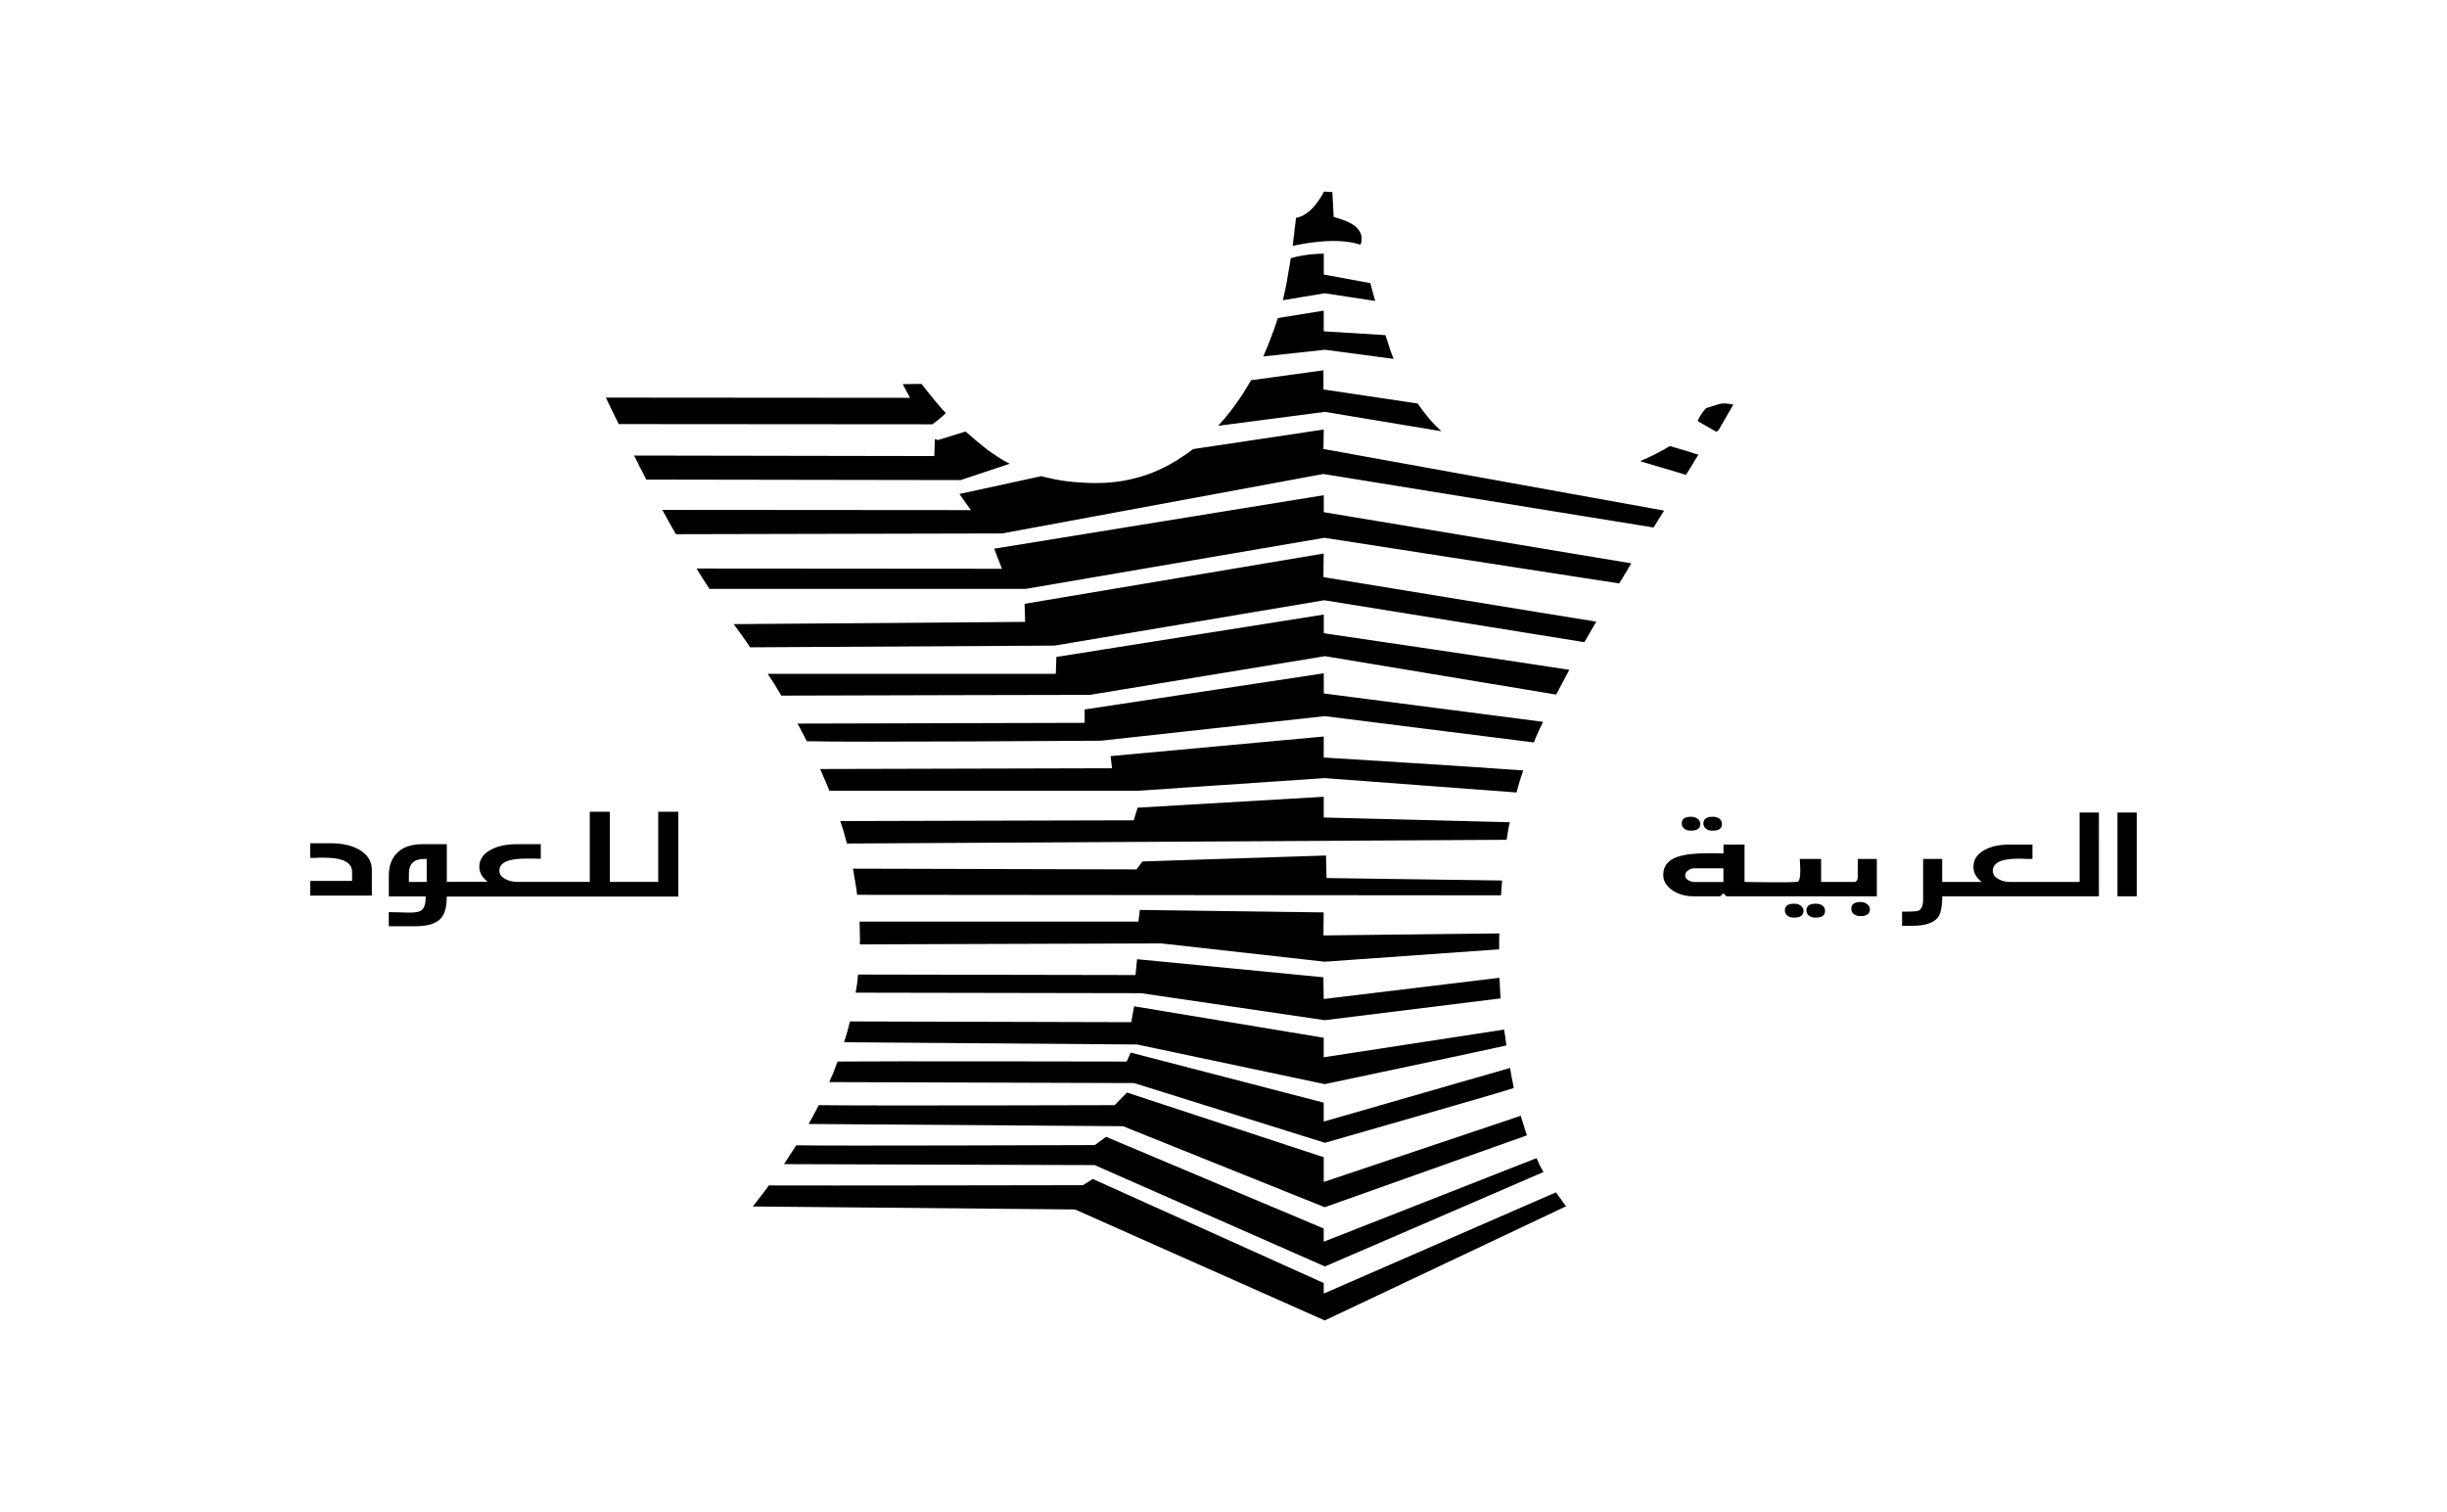 <?xml version="1.0" encoding="utf-8"?>
<!-- Generator: Adobe Illustrator 26.0.1, SVG Export Plug-In . SVG Version: 6.00 Build 0)  -->
<svg version="1.1" id="Layer_1" xmlns="http://www.w3.org/2000/svg" xmlns:xlink="http://www.w3.org/1999/xlink" x="0px" y="0px"
	 viewBox="0 0 526.38 325.33" style="enable-background:new 0 0 526.38 325.33;" xml:space="preserve">
<g id="Layer_x0020_1">
	<path d="M91.79,189.75v-4.96c-0.16,0-0.37,0-0.53,0c-2.19,0-3.3,1.07-3.3,3.15v1.81H91.79z M145.89,192.89h-5.22h-8.32H125h-7.52
		h-12.42h-8.32H96.1c0,2.13-0.37,3.62-1.17,4.58c-1.01,1.23-2.88,1.81-5.65,1.81h-5.65v-3.04c0.69,0,1.55,0.05,2.51,0.05
		c1.01,0.05,1.71,0.05,2.03,0.05c1.28,0,2.13-0.16,2.61-0.59c0.53-0.48,0.8-1.44,0.8-2.88h-7.94v-4.48c0-1.97,0.53-3.52,1.6-4.69
		c1.23-1.39,3.15-2.08,5.76-2.08h5.12v8.1h0.64h8.16c-1.23-0.96-1.81-2.03-1.81-3.2c0-1.6,0.85-2.88,2.56-3.73
		c1.44-0.8,3.36-1.17,5.65-1.17h5.01v3.15c-0.21,0-0.69,0-1.39-0.05c-0.69,0-1.28,0-1.71,0c-3.89,0-5.81,0.85-5.81,2.61
		c0,0.75,0.43,1.33,1.23,1.76c0.75,0.43,1.65,0.64,2.67,0.64h6.18H125h1.87v-15.09h4.32v15.09h1.17h8.32h0.91v-15.09h4.32V192.89z
		 M80.01,192.68H66.73v-3.15h9.01v-1.92c0-1.23-0.69-2.08-2.08-2.56c-0.96-0.37-2.4-0.53-4.32-0.53c-0.37,0-0.8,0-1.39,0.05
		c-0.59,0-1.01,0-1.23,0v-3.15h4.42c2.51,0,4.58,0.48,6.24,1.44c1.76,1.07,2.61,2.51,2.61,4.32V192.68z M365.77,177.27
		c0,0.96-0.69,1.44-2.03,1.44c-0.59,0-1.07-0.11-1.44-0.43c-0.37-0.27-0.53-0.64-0.53-1.12c0-0.96,0.64-1.44,1.97-1.44
		c0.59,0,1.07,0.16,1.44,0.43C365.56,176.47,365.77,176.85,365.77,177.27z M402.24,195.61c0,1.01-0.69,1.49-2.03,1.49
		c-0.59,0-1.07-0.16-1.44-0.43c-0.37-0.32-0.53-0.69-0.53-1.12c0-1.01,0.64-1.49,1.97-1.49c0.59,0,1.07,0.16,1.44,0.48
		C402.02,194.81,402.24,195.18,402.24,195.61z M403.73,192.84h-10.82h-8.42h-8.16h-4.96l-0.64-0.64l-0.69,0.64h-5.7
		c-1.81,0-3.3-0.43-4.64-1.33c-1.28-0.91-1.92-1.97-1.92-3.3c0-1.87,1.07-3.2,3.15-3.89c1.44-0.48,3.62-0.75,6.45-0.75
		c0.43,0,1.01,0,1.76,0s1.28,0.05,1.6,0.05v-1.92h4.53v8.05c2.56,0,9.06,0.21,11.46-0.05c0.37-0.27,0.53-1.01,0.53-2.29
		c0-0.43,0-0.91-0.05-1.55s-0.05-0.96-0.05-1.07h4.58v4.96h1.17h6.13c0.11-0.05,0.21-0.11,0.32-0.21c0.16-0.16,0.27-0.48,0.27-1.01
		v-3.73h4.1V192.84z M370.73,189.75v-2.93h-6.24c-0.53,0-1.01,0.16-1.39,0.48c-0.43,0.27-0.59,0.64-0.59,1.07
		c0,0.37,0.16,0.69,0.59,0.96c0.43,0.27,0.91,0.43,1.39,0.43H370.73z M451.49,192.84h-5.81h-7.36h-11.94h-8.1h-0.48
		c0,2.19-0.32,3.68-0.91,4.53c-0.91,1.17-2.72,1.81-5.49,1.81h-2.24v-3.04c2.03,0,3.2-0.05,3.52-0.21c0.64-0.27,1.01-1.07,1.01-2.4
		v-8.74h4.1v4.96h0.48h8c-1.17-0.96-1.76-2.03-1.76-3.2c0-1.6,0.8-2.83,2.4-3.68c1.44-0.8,3.25-1.17,5.49-1.17h4.8v3.09
		c-0.21,0-0.64,0-1.33,0c-0.69-0.05-1.23-0.05-1.65-0.05c-3.68,0-5.54,0.85-5.54,2.61c0,0.75,0.37,1.28,1.17,1.76
		c0.75,0.43,1.6,0.64,2.56,0.64h5.92h7.36h1.65v-14.93h4.16V192.84z M459.65,192.84h-4.16v-18.02h4.16V192.84z M370.41,177.27
		c0,0.96-0.64,1.44-1.97,1.44c-0.64,0-1.12-0.11-1.49-0.43c-0.32-0.27-0.53-0.64-0.53-1.12c0-0.96,0.69-1.44,2.03-1.44
		c0.59,0,1.07,0.16,1.44,0.43C370.25,176.47,370.41,176.85,370.41,177.27z M387.95,195.98c0,0.96-0.69,1.44-2.03,1.44
		c-0.59,0-1.07-0.11-1.44-0.43c-0.37-0.27-0.53-0.64-0.53-1.12c0-0.96,0.64-1.44,1.97-1.44c0.59,0,1.07,0.11,1.44,0.43
		C387.74,195.13,387.95,195.5,387.95,195.98z M392.59,195.98c0,0.96-0.64,1.44-2.03,1.44c-0.59,0-1.07-0.11-1.44-0.43
		c-0.37-0.27-0.53-0.64-0.53-1.12c0-0.96,0.64-1.44,1.97-1.44c0.64,0,1.12,0.11,1.49,0.43C392.43,195.13,392.59,195.5,392.59,195.98
		z M182.19,181.48l141.9-0.8c0.11-0.64,0.21-1.28,0.32-1.97c0.11-0.59,0.21-1.23,0.37-1.81l-39.82-1.01h-0.21v-0.21v-4.26
		l-40.03,2.35l-0.8,2.56l-0.05,0.16h-0.16l-62.95,0.16c0.27,0.75,0.48,1.55,0.75,2.35C181.71,179.83,181.98,180.68,182.19,181.48z
		 M178.41,170.13h66.31l40.25-2.72l0,0h0.05l41.2,3.09c0.21-0.85,0.48-1.65,0.69-2.45c0.27-0.75,0.48-1.55,0.75-2.29
		c-7.41-0.59-42.59-2.77-42.7-2.77h-0.21v-0.27v-4.26l-45.84,4.21l0.27,2.35l0.05,0.27h-0.27l-62.53,0.16
		c0.32,0.75,0.64,1.49,0.96,2.24C177.77,168.48,178.09,169.33,178.41,170.13z M173.56,159.47c9.01,0.27,62.53-0.11,63.27-0.11
		l48.13-5.28l0,0h0.05l44.94,5.65c0.11-0.32,0.27-0.69,0.43-1.07s0.37-0.8,0.53-1.17c0.16-0.43,0.37-0.85,0.59-1.28
		c0.11-0.27,0.27-0.59,0.43-0.91l-46.96-6.08l-0.21-0.05v-0.21v-4.1l-51.44,7.78v2.67v0.21h-0.27l-61.51,0.16
		c0.37,0.59,0.69,1.23,0.96,1.76C172.86,158.14,173.18,158.78,173.56,159.47z M168.07,149.66c10.82-0.05,65.46-0.16,66.37-0.16
		l50.53-8.32h0.05h0.05l49.68,8.26c0.48-0.91,0.96-1.81,1.44-2.72c0.48-0.91,0.91-1.76,1.39-2.61c-7.09-1.12-52.51-7.84-52.61-7.84
		l-0.21-0.05v-0.16v-3.84l-57.52,9.12l-0.11,3.36l-0.05,0.27h-0.21h-61.73c0.48,0.75,0.96,1.49,1.44,2.19
		C167.05,148.01,167.59,148.81,168.07,149.66z M161.35,139.27c10.55-0.05,64.55-0.37,65.51-0.37l57.94-9.75h0.05h0.05l55.92,9.01
		c0.43-0.75,0.91-1.55,1.33-2.29c0.43-0.69,0.8-1.44,1.23-2.13c-8.9-1.39-58.37-9.54-58.48-9.54l-0.21-0.05v-0.21l0.05-4.85
		l-64.34,10.82l0.11,3.62v0.27h-0.21l-62.47,0.48c0.59,0.8,1.17,1.6,1.71,2.35C160.18,137.51,160.76,138.36,161.35,139.27z
		 M215.19,122.37l-65.35-0.05c0.43,0.69,0.85,1.39,1.28,2.08c0.48,0.75,1.01,1.55,1.49,2.29h68.07l64.18-10.98l0.05-0.05v0.05
		c0.16,0,50.69,7.89,63.38,9.81c0.48-0.8,0.96-1.55,1.39-2.24c0.37-0.64,0.8-1.33,1.23-2.08l-65.99-10.98l-0.16-0.05V110v-3.46
		l-70.9,11.51l1.55,4l0.11,0.32H215.19z M278.09,52.91c1.65-0.37,9.22-2.03,14.55-0.27c0.11-0.21,0.16-0.43,0.21-0.59
		c0.05-0.27,0.05-0.48,0.05-0.69l0,0l0,0c0-0.05,0-0.05,0-0.11c0,0,0-0.05,0-0.11c0-0.11-0.05-0.27-0.05-0.43l0,0
		c-0.59-2.35-3.15-3.15-5.28-3.84c-0.16-0.05-0.32-0.11-0.53-0.16l-0.16-0.05v-0.16l-0.27-5.17l-1.81-0.11
		c-0.16,0.37-0.75,1.44-1.6,2.51l0,0c-0.11,0.16-0.21,0.32-0.32,0.43c-0.11,0.11-0.21,0.27-0.32,0.37
		c-0.59,0.69-1.28,1.28-1.97,1.65l-0.05,0.05l0,0l0,0l0,0h-0.05c-0.27,0.21-0.59,0.32-0.91,0.43c-0.27,0.11-0.53,0.16-0.8,0.21
		c-0.05,0.75-0.16,1.49-0.27,2.19c-0.05,0.8-0.16,1.6-0.27,2.4l0,0L278.09,52.91z M275.96,64.59l8.96-1.49h0.05h0.05l10.82,1.65
		c-0.16-0.53-0.37-1.17-0.53-1.81c-0.21-0.8-0.37-1.44-0.53-2.03l-9.86-1.81l-0.16-0.05v-0.21v-4.26c-0.85,0-3.89,0.05-7.09,0.96
		c-0.11,0.48-0.16,1.01-0.27,1.65c-0.11,0.59-0.21,1.17-0.32,1.76c-0.16,1.07-0.32,2.03-0.53,2.99
		C276.38,62.77,276.17,63.63,275.96,64.59z M271.74,76.69l13.22-1.44l0,0h0.05l14.77,1.97c-0.53-1.33-0.91-2.45-1.28-3.68
		c-0.16-0.43-0.27-0.85-0.48-1.44l-13.06-0.8l-0.21-0.05v-0.21v-4.21l-9.86,1.6c-0.16,0.37-0.27,0.75-0.37,1.12
		c-0.16,0.37-0.27,0.8-0.43,1.23C273.4,72.74,272.6,74.77,271.74,76.69z M262.04,91.61l22.92-2.99h0.05h0.05l25,4.16
		c-0.91-0.85-1.76-1.71-2.56-2.61c-0.91-1.12-1.76-2.24-2.56-3.36l-20.04-2.99h-0.21v-0.21v-3.94l-15.57,2.13
		c-0.27,0.48-0.59,0.96-0.85,1.44c-0.32,0.53-0.64,1.07-0.96,1.55C265.72,87.24,263.96,89.53,262.04,91.61z M139.01,103.18
		l67.64,0.11l10.55-3.52c-1.71-0.85-3.2-1.87-4.69-2.93c-1.6-1.23-3.15-2.56-4.8-4l-5.86,1.81l-0.11,0.05l-0.05-0.05l-0.59-0.21
		l-0.11,3.41v0.27h-0.21l-64.39-0.11c0.43,0.8,0.85,1.65,1.23,2.45C138.11,101.37,138.59,102.27,139.01,103.18z M256.55,96.41
		L256.55,96.41L256.55,96.41L256.55,96.41z M284.7,96.41l0.05-4l-28.09,4.21c-0.37,0.27-0.69,0.53-1.07,0.8
		c-0.37,0.27-0.75,0.48-1.12,0.75c-1.92,1.33-4,2.45-6.18,3.36l0,0l0,0l0,0c-0.64,0.27-1.33,0.53-2.03,0.75
		c-0.64,0.21-1.33,0.43-2.03,0.59c-3.57,0.96-7.41,1.23-11.41,0.96l0,0c-4.85-0.21-8.32-1.28-8.8-1.39l-17.64,3.84l2.24,3.15
		l0.27,0.32h-0.43l-65.99-0.05c0.48,0.85,0.91,1.71,1.39,2.51c0.48,0.85,0.96,1.76,1.55,2.72l70.15-0.16l69.08-12.79h0.05l0,0
		l71,11.51l0.32-0.48c0.75-1.23,1.49-2.45,1.97-3.15l-73.08-13.22h-0.21V96.41z M352.82,99.23l9.86,2.93
		c0.48-0.8,0.96-1.55,1.39-2.24c0.37-0.64,0.8-1.39,1.28-2.08c-0.48-0.16-1.33-0.43-2.51-0.8c-1.23-0.37-2.61-0.75-3.62-1.07
		c-1.6,0.96-3.2,1.81-4.96,2.61c-0.32,0.16-0.69,0.32-1.01,0.43C353.14,99.13,352.98,99.18,352.82,99.23z M365.19,90.6l4,2.29
		l0.05-0.05c0.16-0.05-0.21,0.11,0.43-0.27l3.2-5.54c-1.17-0.21-2.29-0.37-3.2-0.05c-0.37,0.11-0.85,0.27-1.39,0.43
		c-0.43,0.16-0.85,0.27-1.23,0.37C366.04,88.79,365.45,89.96,365.19,90.6z M195.36,85.59l-65.03-0.05c0.75,1.6,1.49,3.15,2.29,4.74
		l0.48,0.96l67.48,0.05c0.32-0.21,1.76-1.33,2.88-2.4c-1.97-2.08-4.74-5.65-5.22-6.29l-4.05,0.05l1.39,2.61l0.16,0.32H195.36z
		 M184.38,192.52l138.49,0.11l0.05-0.21c0-0.59,0.05-1.12,0.11-1.65c0-0.48,0.05-0.91,0.11-1.33l-37.58-0.53h-0.21v-0.21l-0.11-4.64
		l-39.5,1.28l-1.17,1.6l-0.05,0.11h-0.11l-60.93-0.16c0.16,0.91,0.32,1.87,0.48,2.77C184.11,190.6,184.27,191.56,184.38,192.52z
		 M244.67,198.28h-59.76c0,0.8,0.05,1.6,0.05,2.45c0.05,0.8,0.05,1.6,0,2.45l64.77-0.21h0.05l0,0l35.18,3.94l37.53-2.67
		c0-0.59,0-1.12,0-1.71c0-0.59,0-1.17,0.05-1.71l-37.58,0.43h-0.27v-0.21l0.05-4.74l-39.55-0.53l-0.27,2.29l-0.05,0.21H244.67z
		 M184.06,213.57l61.35,0.11h0.05l0,0l39.5,5.81l37.85-4.69c-0.05-0.75-0.11-1.49-0.16-2.24c0-0.75-0.05-1.44-0.11-2.19l-37.53,4.53
		l-0.27,0.05v-0.27l-0.05-4.42l-40.09-3.89l-0.32,3.2v0.21h-0.21l-59.49-0.11c-0.05,0.69-0.16,1.33-0.21,1.97
		C184.27,212.29,184.16,212.93,184.06,213.57z M243.17,219.92l-60.34-0.16c-0.21,0.75-0.37,1.55-0.59,2.29s-0.43,1.49-0.69,2.19
		l63.01,0.48l0,0h0.05l40.35,8.53c1.39-0.32,33.96-7.14,39.07-8.32c-0.05-0.53-0.16-1.12-0.21-1.71c-0.11-0.53-0.16-1.12-0.27-1.71
		l-38.54,5.92l-0.27,0.05v-0.27v-3.94l-40.78-6.77l-0.59,3.25v0.16H243.17z M242.21,228.39c-0.16,0-53.52-0.11-62.05,0
		c-0.27,0.75-0.59,1.55-0.85,2.29c-0.32,0.69-0.59,1.39-0.91,2.13l65.51,0.21h0.05l0,0l41.05,12.85c1.6-0.48,35.5-10.13,40.62-11.78
		c-0.11-0.69-0.27-1.44-0.43-2.19c-0.11-0.69-0.27-1.44-0.37-2.13l-39.82,11.46l-0.27,0.05v-0.27v-3.78l-41.52-10.77l-0.8,1.81
		l-0.05,0.11H242.21z M239.71,237.77c-0.16,0-53.57,0.16-63.59,0c-0.37,0.75-0.75,1.44-1.12,2.13c-0.32,0.64-0.69,1.28-1.07,1.92
		l67.59,0.48l0,0h0.05l43.39,17.43c1.87-0.64,35.93-12.79,43.5-15.46c-0.21-0.69-0.48-1.39-0.69-2.13
		c-0.21-0.69-0.43-1.39-0.64-2.08l-42.06,14.13l-0.32,0.11v-0.32v-5.01l-42.32-13.91l-2.56,2.61l-0.05,0.11H239.71z M235.5,246.36
		c-0.16,0-56.72,0.21-64.23,0.05c-0.43,0.69-0.91,1.44-1.39,2.13c-0.37,0.64-0.8,1.28-1.23,1.92l66.84,0.21h0.05l0.05,0.05
		l49.41,21.75c2.03-0.85,38.65-16.68,47.02-20.31c-0.27-0.48-0.53-0.96-0.8-1.44c-0.21-0.53-0.48-1.01-0.69-1.55l-45.47,17.86
		l-0.32,0.11v-0.32v-2.51l-46.8-19.72l-2.35,1.71l-0.05,0.05H235.5z M232.88,254.99c-0.21,0-58.8,0.11-67.48,0.05
		c-0.59,0.8-1.17,1.6-1.81,2.4c-0.53,0.69-1.07,1.39-1.65,2.13l69.14,0.64h0.11h0.05l53.73,23.88l51.92-24.57
		c-0.37-0.43-0.75-0.96-1.07-1.44c-0.37-0.53-0.75-1.01-1.12-1.55l-49.63,21.64l-0.32,0.11v-0.32v-1.92l-49.68-22.39l-2.08,1.33
		h-0.05H232.88z"/>
</g>
</svg>
